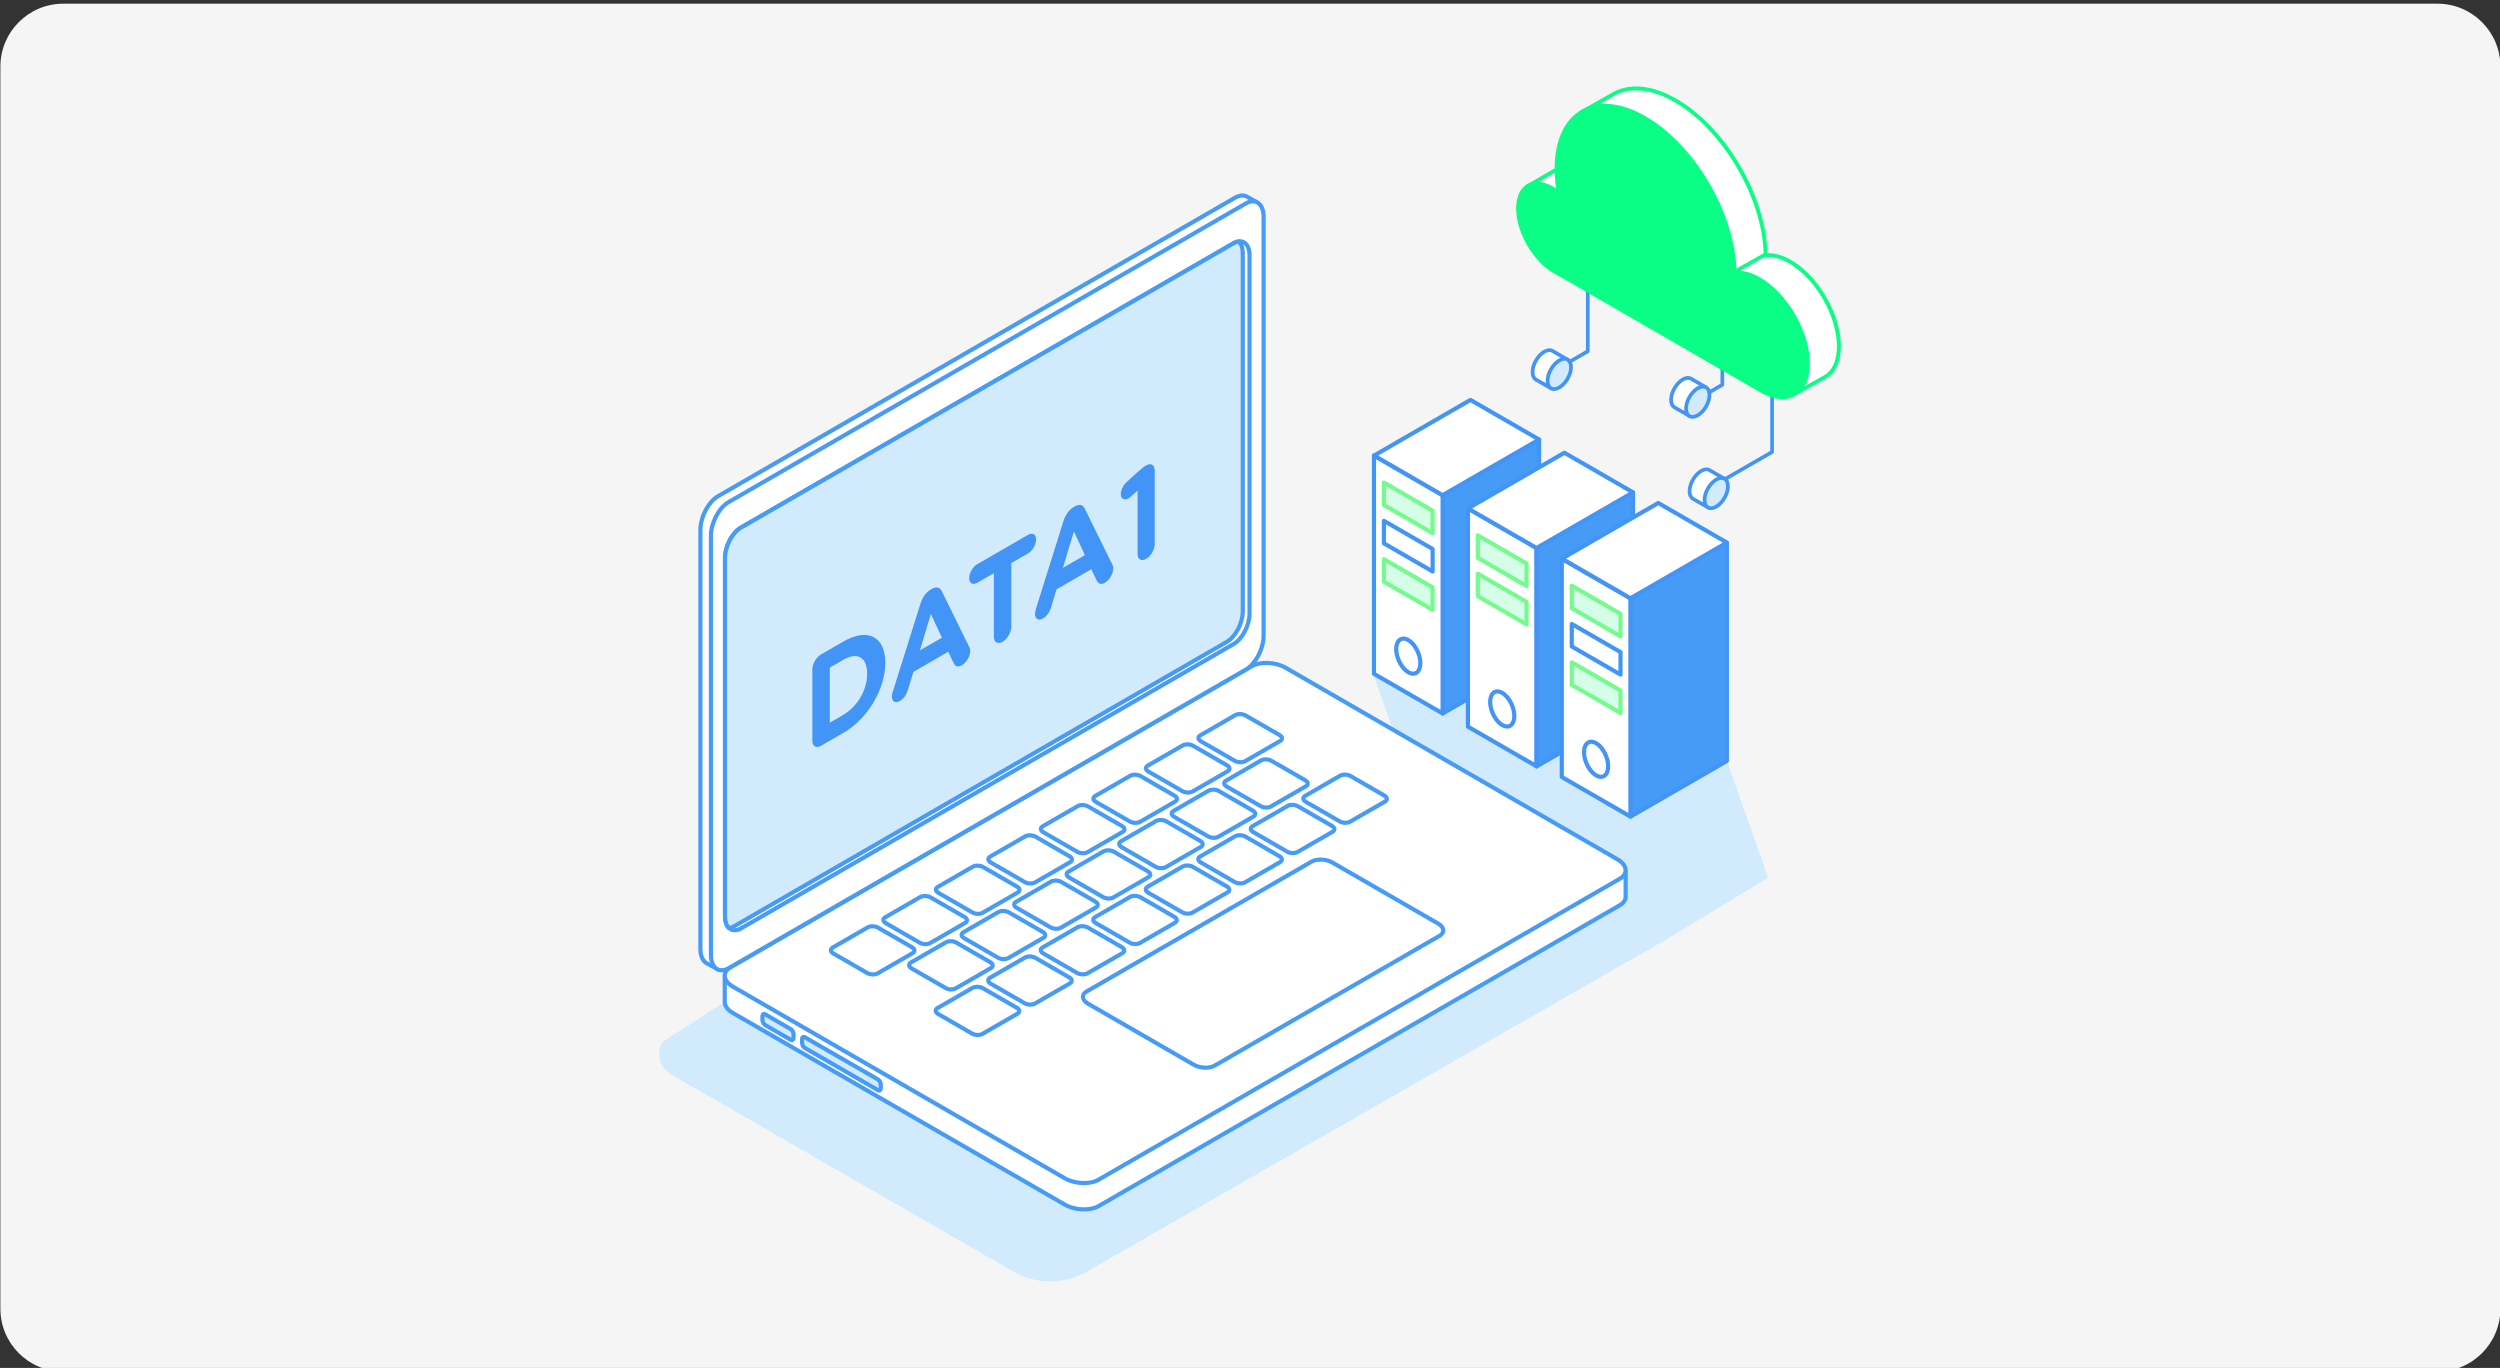<svg width="318" height="174" viewBox="0 0 318 174" fill="none" xmlns="http://www.w3.org/2000/svg">
<rect x="0" y="0" width="318" height="174" fill="#333333" stroke="none"/>
<g clip-path="url(#clip0_57_795)">
<path d="M310.05 0.47H8.05C3.632 0.47 0.05 4.052 0.05 8.47V166.47C0.05 170.888 3.632 174.47 8.05 174.47H310.05C314.468 174.47 318.05 170.888 318.05 166.47V8.47C318.05 4.052 314.468 0.47 310.05 0.47Z" fill="#F5F5F5"/>
<path d="M174.779 86.04L179.709 100.08L211.539 119.75L224.899 111.63L219.669 96.8L185.619 79.65L174.789 86.05L174.779 86.04Z" fill="#D1EAFC"/>
<path d="M183.51 62.99L195.77 55.91V83.67L183.51 90.75V62.99Z" fill="#469BF7" stroke="#4294F6" stroke-width="0.53" stroke-linecap="round" stroke-linejoin="round"/>
<path d="M183.5 90.75L174.77 85.71V57.95L183.5 62.99V90.75Z" fill="white" stroke="#4294F6" stroke-width="0.53" stroke-linecap="round" stroke-linejoin="round"/>
<path d="M182.229 77.57L176.029 73.99V71.13L182.229 74.71V77.57Z" fill="#D5FDE7" stroke="#75FA8D" stroke-width="0.53" stroke-linecap="round" stroke-linejoin="round"/>
<path d="M182.229 72.69L176.029 69.11V66.25L182.229 69.83V72.69Z" stroke="#4294F6" stroke-width="0.53" stroke-linecap="round" stroke-linejoin="round"/>
<path d="M182.229 67.82L176.029 64.24V61.38L182.229 64.96V67.82Z" fill="#D5FDE7" stroke="#75FA8D" stroke-width="0.53" stroke-linecap="round" stroke-linejoin="round"/>
<path d="M180.059 85.63C180.739 85.34 180.869 84.14 180.359 82.94C179.849 81.74 178.889 81 178.209 81.29C177.529 81.58 177.399 82.78 177.909 83.98C178.419 85.18 179.379 85.92 180.059 85.63Z" stroke="#4294F6" stroke-width="0.53" stroke-linecap="round" stroke-linejoin="round"/>
<path d="M174.78 57.95L187.04 50.87L195.77 55.91L183.5 62.99L174.77 57.94L174.78 57.95Z" fill="white" stroke="#4294F6" stroke-width="0.53" stroke-linecap="round" stroke-linejoin="round"/>
<path d="M195.46 97.48L207.72 90.4V62.64L195.46 69.72" fill="#469BF7"/>
<path d="M195.46 97.48L207.72 90.4V62.64L195.46 69.72" stroke="#4294F6" stroke-width="0.53" stroke-linecap="round" stroke-linejoin="round"/>
<path d="M195.45 97.47L186.72 92.43V64.67L195.45 69.71V97.47Z" fill="white" stroke="#4294F6" stroke-width="0.53" stroke-linecap="round" stroke-linejoin="round"/>
<path d="M194.179 79.42L187.979 75.84V72.98L194.179 76.56V79.42Z" fill="#D5FDE7" stroke="#75FA8D" stroke-width="0.53" stroke-linecap="round" stroke-linejoin="round"/>
<path d="M194.179 74.54L187.979 70.96V68.1L194.179 71.68V74.54Z" fill="#D5FDE7" stroke="#75FA8D" stroke-width="0.53" stroke-linecap="round" stroke-linejoin="round"/>
<path d="M192.01 92.35C192.69 92.06 192.82 90.86 192.31 89.66C191.8 88.46 190.84 87.72 190.16 88.01C189.48 88.3 189.35 89.51 189.86 90.7C190.37 91.9 191.33 92.64 192.01 92.35Z" stroke="#4294F6" stroke-width="0.53" stroke-linecap="round" stroke-linejoin="round"/>
<path d="M186.73 64.67L198.99 57.59L207.72 62.63L195.45 69.71L186.72 64.67H186.73Z" fill="white" stroke="#4294F6" stroke-width="0.53" stroke-linecap="round" stroke-linejoin="round"/>
<path d="M207.399 76.11L219.659 69.03V96.79L207.399 103.87V76.11Z" fill="#469BF7" stroke="#4294F6" stroke-width="0.53" stroke-linecap="round" stroke-linejoin="round"/>
<path d="M207.389 103.87L198.659 98.83V71.07L207.389 76.11V103.87Z" fill="white" stroke="#4294F6" stroke-width="0.53" stroke-linecap="round" stroke-linejoin="round"/>
<path d="M206.129 90.69L199.929 87.11V84.25L206.129 87.83V90.69Z" fill="#D5FDE7" stroke="#75FA8D" stroke-width="0.53" stroke-linecap="round" stroke-linejoin="round"/>
<path d="M206.129 85.81L199.929 82.23V79.37L206.129 82.95V85.81Z" stroke="#4294F6" stroke-width="0.53" stroke-linecap="round" stroke-linejoin="round"/>
<path d="M206.129 80.94L199.929 77.36V74.5L206.129 78.08V80.94Z" fill="#D5FDE7" stroke="#75FA8D" stroke-width="0.53" stroke-linecap="round" stroke-linejoin="round"/>
<path d="M203.949 98.75C204.629 98.46 204.759 97.26 204.249 96.06C203.739 94.86 202.779 94.12 202.099 94.41C201.419 94.7 201.289 95.9 201.799 97.1C202.309 98.3 203.269 99.04 203.949 98.75Z" stroke="#4294F6" stroke-width="0.53" stroke-linecap="round" stroke-linejoin="round"/>
<path d="M198.669 71.06L210.929 63.98L219.659 69.02L207.389 76.1L198.659 71.05L198.669 71.06Z" fill="white" stroke="#4294F6" stroke-width="0.53" stroke-linecap="round" stroke-linejoin="round"/>
<path d="M195.449 69.71V97.47" stroke="#4294F6" stroke-width="0.53" stroke-linecap="round" stroke-linejoin="round"/>
<path d="M166.18 92.02L211.31 117.18C212.25 117.71 212.43 118.55 211.93 119.5L138.24 161.75C135.35 163.41 131.8 163.41 128.91 161.75L85.33 136.65C83.88 135.82 83.41 133.95 84.29 132.52L91.88 127.62C92.08 127.3 92.36 127.04 92.7 126.88L164.31 91.96C164.9 91.67 165.6 91.69 166.18 92.02Z" fill="#D1EAFC"/>
<path d="M92.19 124.07V127.43C92.18 127.93 92.53 128.45 93.24 128.86L135.45 153.23C136.72 153.96 138.65 154.04 139.75 153.41L206.04 115.14C206.54 114.85 206.78 114.47 206.78 114.07V110.76" fill="white"/>
<path d="M92.19 124.07V127.43C92.18 127.93 92.53 128.45 93.24 128.86L135.45 153.23C136.72 153.96 138.65 154.04 139.75 153.41L206.04 115.14C206.54 114.85 206.78 114.47 206.78 114.07V110.76" stroke="#469BF7" stroke-width="0.53" stroke-miterlimit="10"/>
<path d="M139.749 150.05L206.039 111.78C207.139 111.14 206.999 110.03 205.729 109.3L163.519 84.93C162.249 84.2 160.319 84.12 159.219 84.75L92.929 123.03C91.829 123.67 91.969 124.78 93.239 125.51L135.449 149.88C136.719 150.61 138.649 150.69 139.749 150.06V150.05Z" fill="white" stroke="#469BF7" stroke-width="0.53" stroke-miterlimit="10"/>
<path d="M158.369 96.83L162.839 94.25C163.179 94.05 163.139 93.71 162.739 93.49L158.459 91.02C158.069 90.79 157.479 90.77 157.139 90.96L152.669 93.54C152.329 93.74 152.369 94.08 152.769 94.3L157.049 96.77C157.439 97 158.029 97.02 158.369 96.83Z" stroke="#469BF7" stroke-width="0.53" stroke-miterlimit="10"/>
<path d="M151.69 100.68L156.16 98.1C156.5 97.9 156.46 97.56 156.06 97.34L151.78 94.87C151.39 94.64 150.8 94.62 150.46 94.81L145.99 97.39C145.65 97.59 145.69 97.93 146.09 98.15L150.37 100.62C150.76 100.85 151.35 100.87 151.69 100.68Z" stroke="#469BF7" stroke-width="0.53" stroke-miterlimit="10"/>
<path d="M145.01 104.54L149.48 101.96C149.82 101.76 149.78 101.42 149.38 101.2L145.1 98.73C144.71 98.5 144.12 98.48 143.78 98.67L139.31 101.25C138.97 101.45 139.01 101.79 139.41 102.01L143.69 104.48C144.08 104.71 144.67 104.73 145.01 104.54Z" stroke="#469BF7" stroke-width="0.53" stroke-miterlimit="10"/>
<path d="M138.329 108.4L142.799 105.82C143.139 105.62 143.099 105.28 142.699 105.06L138.419 102.59C138.029 102.36 137.439 102.34 137.099 102.53L132.629 105.11C132.289 105.31 132.329 105.65 132.729 105.87L137.009 108.34C137.399 108.57 137.989 108.59 138.329 108.4Z" stroke="#469BF7" stroke-width="0.53" stroke-miterlimit="10"/>
<path d="M131.65 112.25L136.12 109.67C136.46 109.47 136.42 109.13 136.02 108.91L131.74 106.44C131.35 106.21 130.76 106.19 130.42 106.38L125.95 108.96C125.61 109.16 125.65 109.5 126.05 109.72L130.33 112.19C130.72 112.42 131.31 112.44 131.65 112.25Z" stroke="#469BF7" stroke-width="0.53" stroke-miterlimit="10"/>
<path d="M124.98 116.11L129.45 113.53C129.79 113.33 129.75 112.99 129.35 112.77L125.07 110.3C124.68 110.07 124.09 110.05 123.75 110.24L119.28 112.82C118.94 113.02 118.98 113.36 119.38 113.58L123.66 116.05C124.05 116.28 124.64 116.3 124.98 116.11Z" stroke="#469BF7" stroke-width="0.53" stroke-miterlimit="10"/>
<path d="M118.3 119.97L122.77 117.39C123.11 117.19 123.07 116.85 122.67 116.63L118.39 114.16C118 113.93 117.41 113.91 117.07 114.1L112.6 116.68C112.26 116.88 112.3 117.22 112.7 117.44L116.98 119.91C117.37 120.14 117.96 120.16 118.3 119.97Z" stroke="#469BF7" stroke-width="0.53" stroke-miterlimit="10"/>
<path d="M111.619 123.82L116.089 121.24C116.429 121.04 116.389 120.7 115.989 120.48L111.709 118.01C111.319 117.78 110.729 117.76 110.389 117.95L105.919 120.53C105.579 120.73 105.619 121.07 106.019 121.29L110.299 123.76C110.689 123.99 111.279 124.01 111.619 123.82Z" stroke="#469BF7" stroke-width="0.53" stroke-miterlimit="10"/>
<path d="M171.709 104.53L176.179 101.95C176.519 101.75 176.479 101.41 176.079 101.19L171.799 98.72C171.409 98.49 170.819 98.47 170.479 98.66L166.009 101.24C165.669 101.44 165.709 101.78 166.109 102L170.389 104.47C170.779 104.7 171.369 104.72 171.709 104.53Z" stroke="#469BF7" stroke-width="0.53" stroke-miterlimit="10"/>
<path d="M165.03 108.38L169.5 105.8C169.84 105.6 169.8 105.26 169.4 105.04L165.12 102.57C164.73 102.34 164.14 102.32 163.8 102.51L159.33 105.09C158.99 105.29 159.03 105.63 159.43 105.85L163.71 108.32C164.1 108.55 164.69 108.57 165.03 108.38Z" stroke="#469BF7" stroke-width="0.53" stroke-miterlimit="10"/>
<path d="M158.35 112.24L162.82 109.66C163.16 109.46 163.12 109.12 162.72 108.9L158.44 106.43C158.05 106.2 157.46 106.18 157.12 106.37L152.65 108.95C152.31 109.15 152.35 109.49 152.75 109.71L157.03 112.18C157.42 112.41 158.01 112.43 158.35 112.24Z" stroke="#469BF7" stroke-width="0.53" stroke-miterlimit="10"/>
<path d="M151.669 116.09L156.139 113.51C156.479 113.31 156.439 112.97 156.039 112.75L151.759 110.28C151.369 110.05 150.779 110.03 150.439 110.22L145.969 112.8C145.629 113 145.669 113.34 146.069 113.56L150.349 116.03C150.739 116.26 151.329 116.28 151.669 116.09Z" stroke="#469BF7" stroke-width="0.53" stroke-miterlimit="10"/>
<path d="M144.99 119.95L149.46 117.37C149.8 117.17 149.76 116.83 149.36 116.61L145.08 114.14C144.69 113.91 144.1 113.89 143.76 114.08L139.29 116.66C138.95 116.86 138.99 117.2 139.39 117.42L143.67 119.89C144.06 120.12 144.65 120.14 144.99 119.95Z" stroke="#469BF7" stroke-width="0.53" stroke-miterlimit="10"/>
<path d="M138.31 123.81L142.78 121.23C143.12 121.03 143.08 120.69 142.68 120.47L138.4 118C138.01 117.77 137.42 117.75 137.08 117.94L132.61 120.52C132.27 120.72 132.31 121.06 132.71 121.28L136.99 123.75C137.38 123.98 137.97 124 138.31 123.81Z" stroke="#469BF7" stroke-width="0.53" stroke-miterlimit="10"/>
<path d="M131.629 127.66L136.099 125.08C136.439 124.88 136.399 124.54 135.999 124.32L131.719 121.85C131.329 121.62 130.739 121.6 130.399 121.79L125.929 124.37C125.589 124.57 125.629 124.91 126.029 125.13L130.309 127.6C130.699 127.83 131.289 127.85 131.629 127.66Z" stroke="#469BF7" stroke-width="0.53" stroke-miterlimit="10"/>
<path d="M124.95 131.52L129.42 128.94C129.76 128.74 129.72 128.4 129.32 128.18L125.04 125.71C124.65 125.48 124.06 125.46 123.72 125.65L119.25 128.23C118.91 128.43 118.95 128.77 119.35 128.99L123.63 131.46C124.02 131.69 124.61 131.71 124.95 131.52Z" stroke="#469BF7" stroke-width="0.53" stroke-miterlimit="10"/>
<path d="M161.65 102.59L166.12 100.01C166.46 99.81 166.42 99.47 166.02 99.25L161.74 96.78C161.35 96.55 160.76 96.53 160.42 96.72L155.95 99.3C155.61 99.5 155.65 99.84 156.05 100.06L160.33 102.53C160.72 102.76 161.31 102.78 161.65 102.59Z" stroke="#469BF7" stroke-width="0.53" stroke-miterlimit="10"/>
<path d="M154.97 106.44L159.44 103.86C159.78 103.66 159.74 103.32 159.34 103.1L155.06 100.63C154.67 100.4 154.08 100.38 153.74 100.57L149.27 103.15C148.93 103.35 148.97 103.69 149.37 103.91L153.65 106.38C154.04 106.61 154.63 106.63 154.97 106.44Z" stroke="#469BF7" stroke-width="0.53" stroke-miterlimit="10"/>
<path d="M148.289 110.3L152.759 107.72C153.099 107.52 153.059 107.18 152.659 106.96L148.379 104.49C147.989 104.26 147.399 104.24 147.059 104.43L142.589 107.01C142.249 107.21 142.289 107.55 142.689 107.77L146.969 110.24C147.359 110.47 147.949 110.49 148.289 110.3Z" stroke="#469BF7" stroke-width="0.53" stroke-miterlimit="10"/>
<path d="M141.61 114.16L146.08 111.58C146.42 111.38 146.38 111.04 145.98 110.82L141.7 108.35C141.31 108.12 140.72 108.1 140.38 108.29L135.91 110.87C135.57 111.07 135.61 111.41 136.01 111.63L140.29 114.1C140.68 114.33 141.27 114.35 141.61 114.16Z" stroke="#469BF7" stroke-width="0.53" stroke-miterlimit="10"/>
<path d="M154.52 135.54L183.12 119.03C183.81 118.63 183.72 117.94 182.93 117.48L169.49 109.72C168.7 109.26 167.49 109.21 166.81 109.61L138.21 126.12C137.52 126.52 137.61 127.21 138.4 127.67L151.84 135.43C152.63 135.89 153.84 135.94 154.52 135.54Z" stroke="#469BF7" stroke-width="0.53" stroke-miterlimit="10"/>
<path d="M134.93 118.01L139.4 115.43C139.74 115.23 139.7 114.89 139.3 114.67L135.02 112.2C134.63 111.97 134.04 111.95 133.7 112.14L129.23 114.72C128.89 114.92 128.93 115.26 129.33 115.48L133.61 117.95C134 118.18 134.59 118.2 134.93 118.01Z" stroke="#469BF7" stroke-width="0.53" stroke-miterlimit="10"/>
<path d="M128.249 121.87L132.719 119.29C133.059 119.09 133.019 118.75 132.619 118.53L128.339 116.06C127.949 115.83 127.359 115.81 127.019 116L122.549 118.58C122.209 118.78 122.249 119.12 122.649 119.34L126.929 121.81C127.319 122.04 127.909 122.06 128.249 121.87Z" stroke="#469BF7" stroke-width="0.53" stroke-miterlimit="10"/>
<path d="M121.57 125.72L126.04 123.14C126.38 122.94 126.34 122.6 125.94 122.38L121.66 119.91C121.27 119.68 120.68 119.66 120.34 119.85L115.87 122.43C115.53 122.63 115.57 122.97 115.97 123.19L120.25 125.66C120.64 125.89 121.23 125.91 121.57 125.72Z" stroke="#469BF7" stroke-width="0.53" stroke-miterlimit="10"/>
<path d="M102.38 133.3L111.68 138.67C111.88 138.79 112.04 138.67 112.04 138.4V138C112.04 137.73 111.88 137.42 111.68 137.31L102.38 131.94C102.18 131.82 102.02 131.94 102.02 132.21V132.61C102.02 132.88 102.18 133.19 102.38 133.3Z" fill="#D1EAFC" stroke="#469BF7" stroke-width="0.53" stroke-miterlimit="10"/>
<path d="M97.34 130.39L100.579 132.26C100.779 132.38 100.939 132.26 100.939 131.99V131.59C100.939 131.32 100.779 131.01 100.579 130.9L97.34 129.03C97.139 128.91 96.98 129.03 96.98 129.3V129.7C96.98 129.97 97.139 130.28 97.34 130.39Z" fill="#D1EAFC" stroke="#469BF7" stroke-width="0.53" stroke-miterlimit="10"/>
<path d="M159.92 25.75L158.65 25.04C158.25 24.79 157.72 24.8 157.13 25.13L91.35 63.11C90.1 63.83 89.09 65.76 89.09 67.42V120.69C89.09 121.62 89.41 122.27 89.91 122.54L91.41 123.34" fill="white"/>
<path d="M159.92 25.75L158.65 25.04C158.25 24.79 157.72 24.8 157.13 25.13L91.35 63.11C90.1 63.83 89.09 65.76 89.09 67.42V120.69C89.09 121.62 89.41 122.27 89.91 122.54L91.41 123.34" stroke="#469BF7" stroke-width="0.53" stroke-miterlimit="10"/>
<path d="M92.69 123.15L158.47 85.17C159.72 84.45 160.73 82.52 160.73 80.86V27.59C160.73 25.93 159.72 25.16 158.47 25.88L92.69 63.86C91.44 64.58 90.43 66.51 90.43 68.17V121.44C90.43 123.1 91.44 123.87 92.69 123.15Z" fill="white" stroke="#469BF7" stroke-width="0.53" stroke-miterlimit="10"/>
<path d="M94.26 118.09L156.9 81.93C158.03 81.28 158.94 79.54 158.94 78.03V32.48C158.94 30.98 158.03 30.29 156.9 30.94L94.26 67.1C93.13 67.75 92.22 69.49 92.22 70.99V116.54C92.22 118.04 93.13 118.73 94.26 118.08V118.09Z" fill="white" stroke="#469BF7" stroke-width="0.53" stroke-miterlimit="10"/>
<path d="M92.22 116.55V71C92.22 69.5 93.13 67.76 94.26 67.11L156.9 30.95C157.14 30.81 157.37 30.74 157.58 30.72C157.89 31.02 158.08 31.53 158.08 32.21V77.76C158.08 79.26 157.17 81 156.04 81.65L93.4 117.81C93.16 117.95 92.93 118.02 92.72 118.04C92.41 117.74 92.22 117.23 92.22 116.55Z" fill="#D1EAFC" stroke="#469BF7" stroke-width="0.53" stroke-miterlimit="10"/>
<path d="M199.309 45.7C199.309 45.7 197.529 44.67 197.469 44.63C197.199 44.48 196.829 44.51 196.429 44.74C195.609 45.22 194.939 46.37 194.939 47.32C194.939 47.78 195.099 48.11 195.349 48.27C195.419 48.31 197.209 49.34 197.209 49.34" fill="white"/>
<path d="M199.309 45.7C199.309 45.7 197.529 44.67 197.469 44.63C197.199 44.48 196.829 44.51 196.429 44.74C195.609 45.22 194.939 46.37 194.939 47.32C194.939 47.78 195.099 48.11 195.349 48.27C195.419 48.31 197.209 49.34 197.209 49.34" stroke="#4294F6" stroke-width="0.47" stroke-linecap="round" stroke-linejoin="round"/>
<path d="M199.399 48.17C199.979 47.16 199.979 46.07 199.399 45.74C198.819 45.4 197.879 45.95 197.289 46.96C196.699 47.97 196.709 49.06 197.289 49.39C197.869 49.73 198.809 49.18 199.399 48.17Z" fill="#D1EAFC" stroke="#4294F6" stroke-width="0.47" stroke-linecap="round" stroke-linejoin="round"/>
<path d="M219.279 60.86C219.279 60.86 217.499 59.83 217.439 59.79C217.169 59.64 216.799 59.67 216.399 59.9C215.579 60.38 214.909 61.53 214.909 62.48C214.909 62.94 215.069 63.27 215.319 63.43C215.389 63.47 217.179 64.5 217.179 64.5" fill="white"/>
<path d="M219.279 60.86C219.279 60.86 217.499 59.83 217.439 59.79C217.169 59.64 216.799 59.67 216.399 59.9C215.579 60.38 214.909 61.53 214.909 62.48C214.909 62.94 215.069 63.27 215.319 63.43C215.389 63.47 217.179 64.5 217.179 64.5" stroke="#4294F6" stroke-width="0.47" stroke-linecap="round" stroke-linejoin="round"/>
<path d="M219.359 63.33C219.939 62.32 219.939 61.23 219.359 60.9C218.779 60.56 217.839 61.11 217.249 62.12C216.669 63.13 216.669 64.22 217.249 64.55C217.829 64.89 218.769 64.34 219.359 63.33Z" fill="#D1EAFC" stroke="#4294F6" stroke-width="0.47" stroke-linecap="round" stroke-linejoin="round"/>
<path d="M199.659 46.01L201.969 44.68V36.02" stroke="#4294F6" stroke-width="0.47" stroke-linecap="round" stroke-linejoin="round"/>
<path d="M219.479 60.91L225.41 57.49V44.23" stroke="#4294F6" stroke-width="0.47" stroke-linecap="round" stroke-linejoin="round"/>
<path d="M216.93 49.23C216.93 49.23 215.15 48.2 215.09 48.16C214.82 48.01 214.45 48.04 214.05 48.27C213.23 48.75 212.56 49.9 212.56 50.85C212.56 51.31 212.72 51.64 212.97 51.8C213.04 51.84 214.83 52.87 214.83 52.87" fill="white"/>
<path d="M216.93 49.23C216.93 49.23 215.15 48.2 215.09 48.16C214.82 48.01 214.45 48.04 214.05 48.27C213.23 48.75 212.56 49.9 212.56 50.85C212.56 51.31 212.72 51.64 212.97 51.8C213.04 51.84 214.83 52.87 214.83 52.87" stroke="#4294F6" stroke-width="0.47" stroke-linecap="round" stroke-linejoin="round"/>
<path d="M217.01 51.71C217.59 50.7 217.59 49.61 217.01 49.28C216.43 48.94 215.49 49.49 214.9 50.5C214.32 51.51 214.32 52.6 214.9 52.93C215.48 53.27 216.42 52.72 217.01 51.71Z" fill="#D1EAFC" stroke="#4294F6" stroke-width="0.47" stroke-linecap="round" stroke-linejoin="round"/>
<path d="M217.42 49.9L219.08 48.94V42.54" stroke="#4294F6" stroke-width="0.47" stroke-linecap="round" stroke-linejoin="round"/>
<path d="M194.46 23.6L199.37 20.77L199.95 26.48L194.46 23.6Z" fill="white"/>
<path d="M199.17 21.17L199.66 26.06L194.97 23.59L199.17 21.17ZM199.58 20.37L198.93 20.74L194.73 23.16L193.97 23.6L194.75 24.01L199.44 26.48L200.24 26.9L200.15 26L199.66 21.11L199.58 20.36V20.37Z" fill="#0AFD85"/>
<path d="M228.559 50.23L232.319 48.13C233.449 47.47 234.159 46.05 234.159 44.04C234.159 40 231.329 35.1 227.829 33.08C226.739 32.45 225.719 32.18 224.819 32.22C224.639 24.92 219.539 16.2 213.259 12.58C210.089 10.75 207.219 10.56 205.129 11.74L200.859 14.16" fill="white"/>
<path d="M208.099 11.49C209.629 11.49 211.279 12 213.019 13C219.089 16.5 224.159 25.13 224.329 32.23V32.73L224.839 32.71C224.889 32.71 224.939 32.71 224.999 32.71C225.779 32.71 226.679 32.99 227.579 33.51C230.929 35.45 233.659 40.17 233.659 44.05C233.659 45.81 233.089 47.11 232.069 47.71L228.679 49.6L201.579 14.31L205.369 12.17C206.169 11.72 207.089 11.49 208.099 11.49ZM208.099 11C206.999 11 205.999 11.25 205.129 11.74L200.859 14.16L228.559 50.22L232.319 48.12C233.459 47.46 234.159 46.04 234.159 44.03C234.159 39.99 231.329 35.09 227.829 33.07C226.809 32.48 225.849 32.21 224.999 32.21C224.939 32.21 224.879 32.21 224.819 32.21C224.639 24.91 219.539 16.19 213.259 12.57C211.399 11.5 209.649 10.99 208.099 10.99V11Z" fill="#0AFD85"/>
<path d="M197.61 34.75C194.98 33.23 192.85 29.54 192.85 26.51C192.85 23.48 194.98 22.25 197.61 23.76C197.72 23.82 197.83 23.89 197.94 23.96C197.82 23.12 197.75 22.28 197.75 21.47C197.75 17.95 198.93 15.43 200.86 14.15C202.97 12.76 205.98 12.86 209.32 14.79C215.6 18.41 220.7 27.13 220.88 34.43C221.77 34.39 222.8 34.66 223.89 35.29C227.38 37.31 230.22 42.21 230.22 46.25C230.22 48.14 229.6 49.51 228.58 50.21C227.42 51.01 225.75 50.97 223.9 49.9L197.63 34.73L197.61 34.75Z" fill="#0AFD85"/>
<path d="M224.819 32.22L220.869 34.44" stroke="#0AFD85" stroke-width="0.49" stroke-miterlimit="10"/>
<path d="M103.33 85.16C103.33 84.45 103.82 83.6 104.44 83.24L107.26 81.61C110.43 79.78 112.61 81.03 112.61 84.3V84.33C112.61 87.6 110.42 91.41 107.26 93.23L104.44 94.86C103.82 95.22 103.33 94.94 103.33 94.22V85.15V85.16ZM107.26 90.93C109.07 89.88 110.3 87.77 110.3 85.71V85.68C110.3 83.62 109.08 82.88 107.26 83.93L105.55 84.92V91.93L107.26 90.94V90.93Z" fill="#4294F6"/>
<path d="M113.58 87.94L117.09 76.76C117.33 75.99 117.78 75.35 118.38 75L118.51 74.92C119.11 74.57 119.55 74.7 119.79 75.19L123.3 82.32C123.37 82.46 123.41 82.6 123.41 82.77C123.41 83.45 122.95 84.27 122.36 84.61C121.84 84.91 121.5 84.76 121.3 84.34L120.62 82.9L116.19 85.46L115.48 87.78C115.29 88.39 114.92 88.9 114.46 89.17C113.88 89.5 113.44 89.23 113.44 88.56C113.44 88.38 113.5 88.16 113.57 87.94H113.58ZM119.81 81.12L118.41 78.09L117.01 82.73L119.8 81.12H119.81Z" fill="#4294F6"/>
<path d="M126.43 72.9L124.3 74.13C123.74 74.45 123.28 74.19 123.28 73.54C123.28 72.89 123.74 72.09 124.3 71.77L130.77 68.03C131.33 67.71 131.79 67.97 131.79 68.62C131.79 69.27 131.33 70.07 130.77 70.39L128.64 71.62V79.71C128.64 80.42 128.15 81.27 127.53 81.63C126.91 81.99 126.42 81.7 126.42 80.99V72.9H126.43Z" fill="#4294F6"/>
<path d="M131.77 77.44L135.28 66.26C135.52 65.49 135.97 64.85 136.57 64.5L136.7 64.42C137.3 64.07 137.74 64.2 137.98 64.69L141.49 71.82C141.56 71.96 141.61 72.1 141.61 72.27C141.61 72.95 141.15 73.77 140.56 74.11C140.04 74.41 139.7 74.26 139.5 73.84L138.82 72.4L134.39 74.96L133.69 77.28C133.5 77.89 133.13 78.4 132.67 78.67C132.09 79 131.65 78.73 131.65 78.06C131.65 77.88 131.71 77.66 131.78 77.44H131.77ZM138 70.62L136.6 67.59L135.2 72.23L137.99 70.62H138Z" fill="#4294F6"/>
<path d="M144.7 62.42L143.92 63.1C143.8 63.2 143.65 63.32 143.53 63.39C143.01 63.69 142.57 63.45 142.57 62.85C142.57 62.33 142.86 61.74 143.3 61.33L144.72 60.03C145.14 59.66 145.45 59.39 145.76 59.22L145.79 59.2C146.39 58.85 146.88 59.13 146.88 59.83V69.2C146.88 69.9 146.39 70.75 145.79 71.09C145.19 71.44 144.7 71.16 144.7 70.46V62.42Z" fill="#4294F6"/>
</g>
<defs>
<clipPath id="clip0_57_795">
<rect width="318" height="174" fill="white"/>
</clipPath>
</defs>
</svg>
